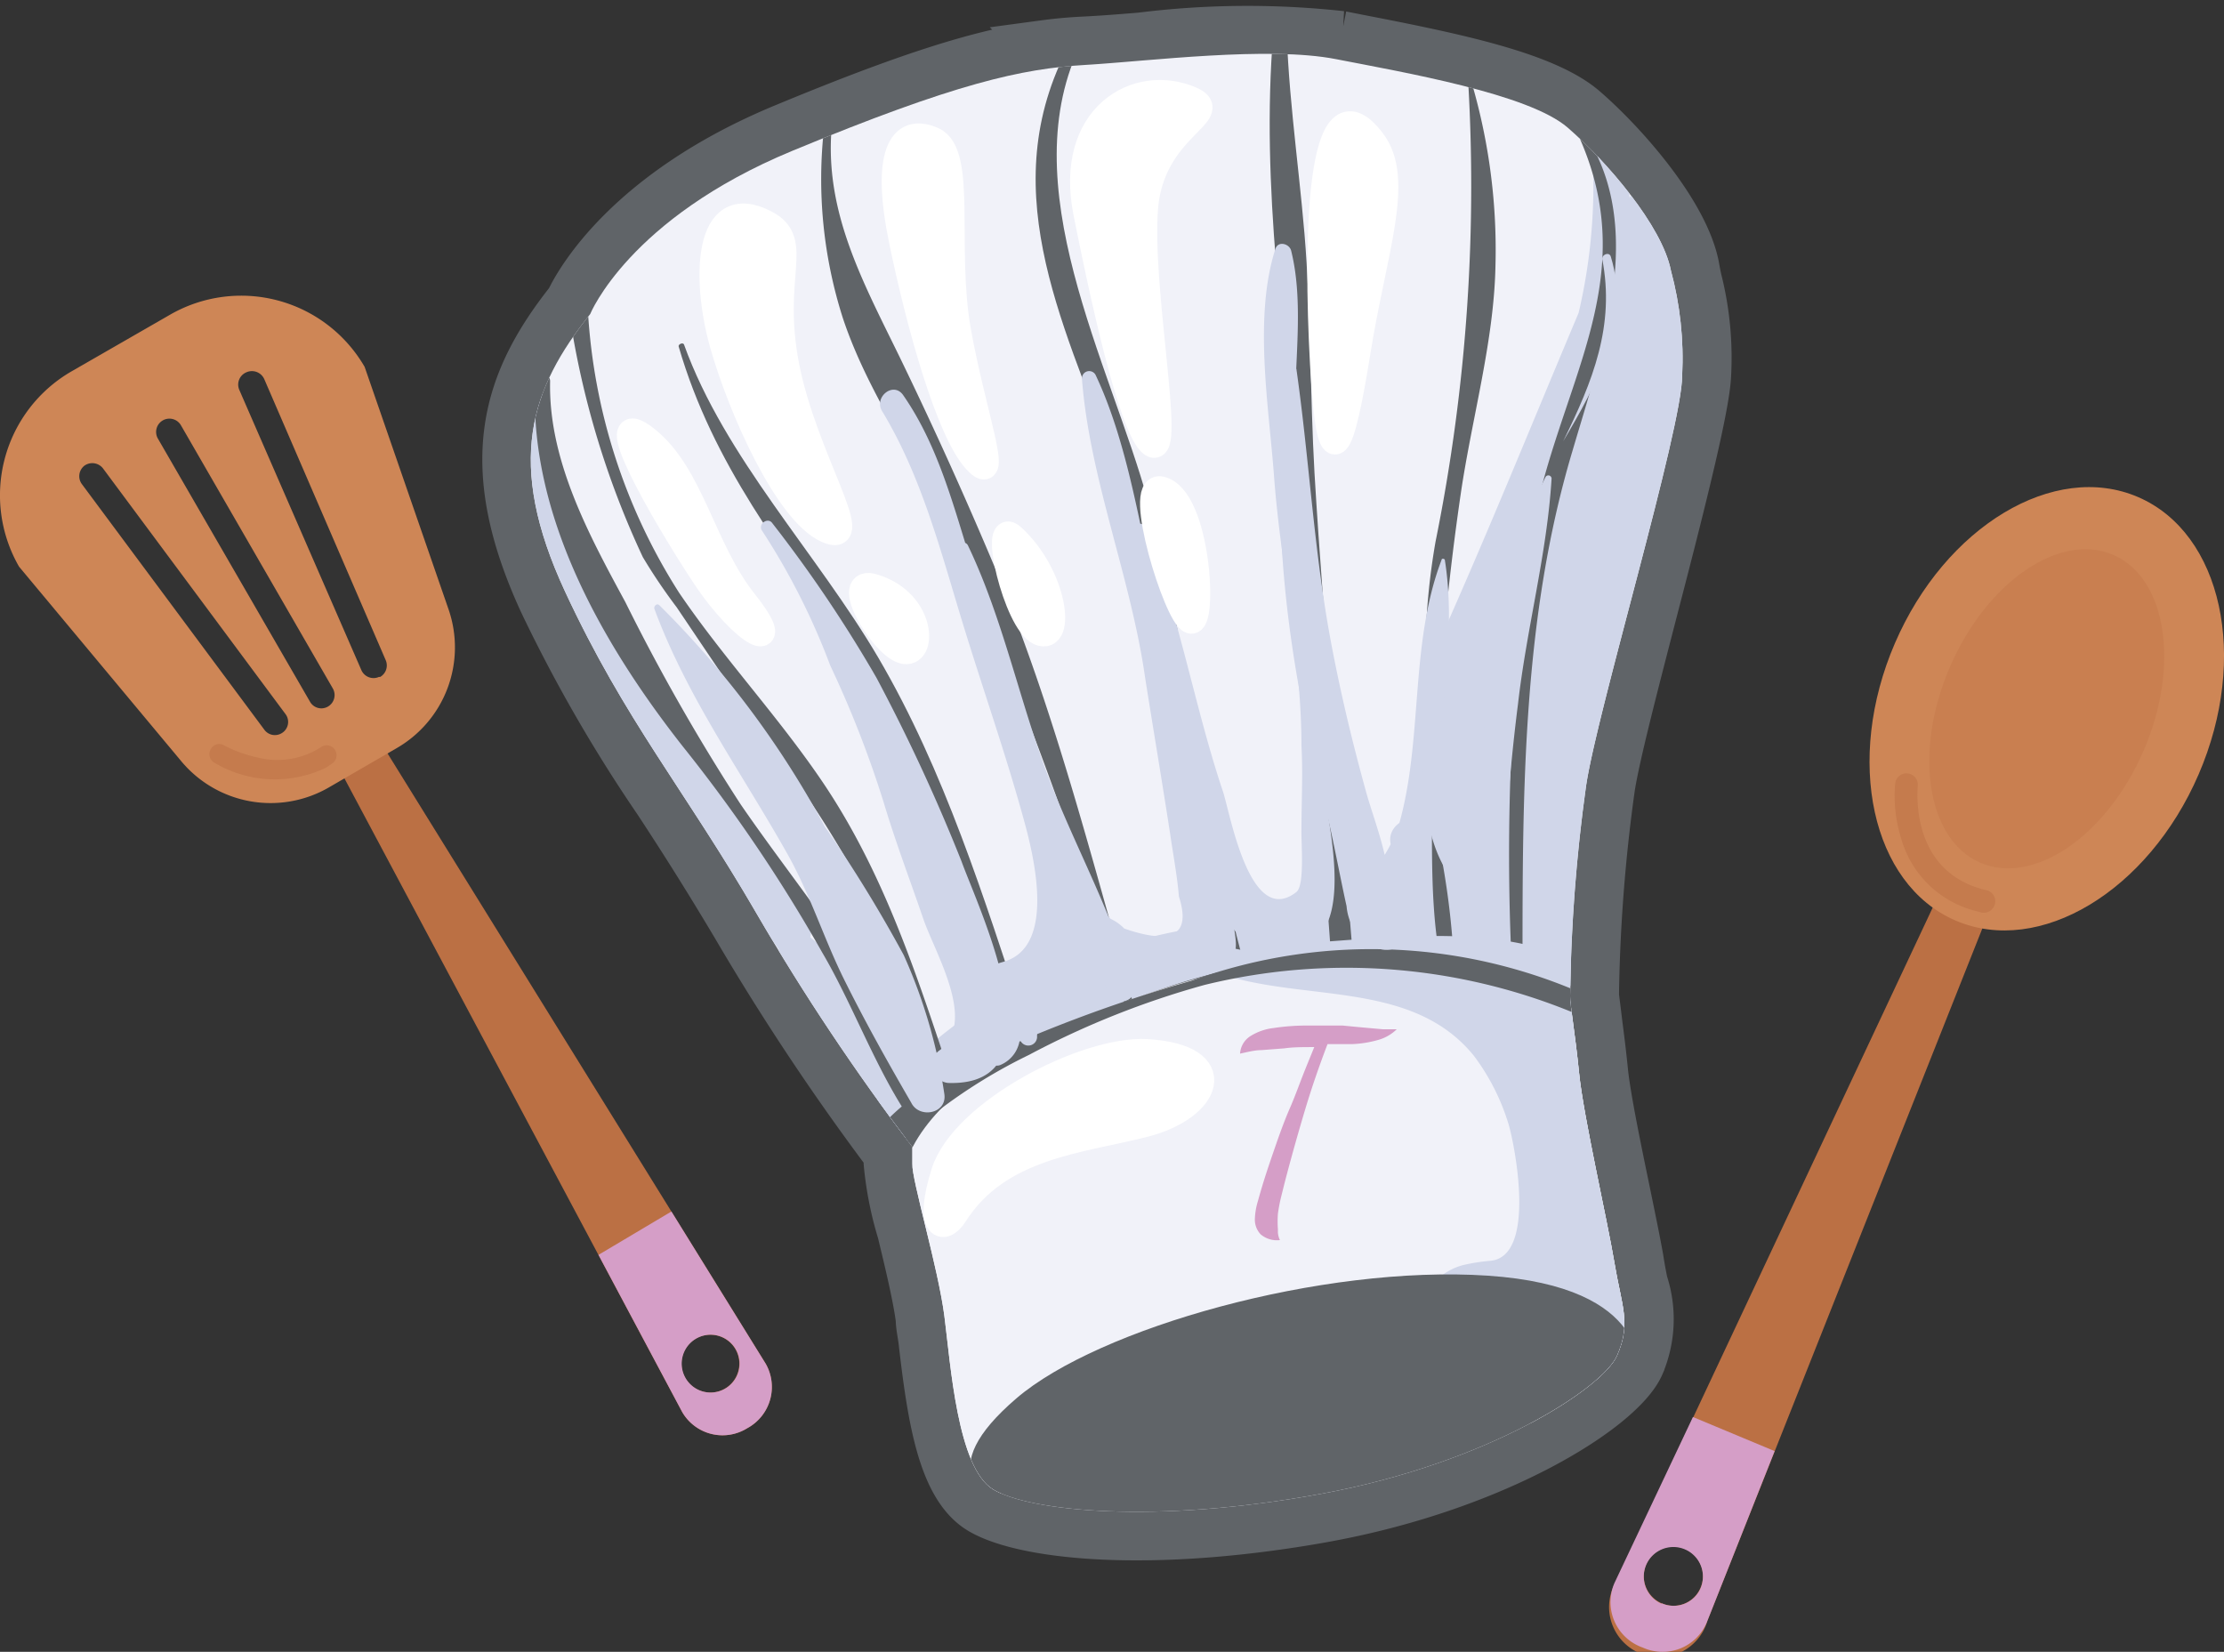 <svg xmlns="http://www.w3.org/2000/svg" xmlns:xlink="http://www.w3.org/1999/xlink" viewBox="0 0 88.74 65.91"><rect x="0" y="0" width="88.74" height="65.91" fill="#333333" stroke="none"/><defs><style>.cls-1{fill:none;}.cls-2{isolation:isolate;}.cls-3,.cls-7{fill:#606468;}.cls-3{stroke:#606468;stroke-width:2px;}.cls-3,.cls-9{stroke-miterlimit:10;}.cls-4{clip-path:url(#clip-path);}.cls-5{fill:#f1f2f9;}.cls-6,.cls-8{fill:#d0d6e9;}.cls-6{mix-blend-mode:darken;}.cls-9{fill:#fff;stroke:#fff;}.cls-10{fill:#d59ec7;}.cls-11,.cls-14{fill:#bb7044;}.cls-12{fill:#ce8656;}.cls-13{opacity:0.5;}.cls-14{opacity:0.3;}</style><clipPath id="clip-path" transform="translate(-0.45 -0.26)"><path class="cls-1" d="M63.1,40c0,.42.19,1.41.36,3.1s1.12,5.83,1.41,7.56.67,2.4.1,3.69-5.11,4.28-11.78,5.51-11.68.69-13.11-.17-1.7-5-1.95-6.93-1.3-5.41-1.28-6.08l0-.66a91,91,0,0,1-6.2-9.29c-2.9-5-5.25-7.7-7.65-12.86s-1.38-8.11,1-11.08c0,0,1.54-3.81,8.06-6.51S41.22,3,43.76,2.85s7.29-.76,10-.23S61.44,4,63,5.35s3.77,3.92,4.12,5.7a13.48,13.48,0,0,1,.45,4.2c0,2.11-3.38,13.34-3.83,16.34A66.29,66.29,0,0,0,63.1,40Z"/></clipPath></defs><g class="cls-2"><g id="Calque_1" data-name="Calque 1"><path class="cls-3" d="M42.21,3c.54-.07,1-.11,1.55-.14,2.54-.12,7.29-.76,10-.23S61.44,4,63,5.35s3.77,3.92,4.12,5.7a13.48,13.48,0,0,1,.45,4.2c0,2.11-3.38,13.34-3.83,16.34A66.29,66.29,0,0,0,63.1,40c0,.42.19,1.41.36,3.1s1.12,5.83,1.41,7.56.67,2.4.1,3.69-5.11,4.28-11.78,5.51c-.76.14-1.5.26-2.21.36-5.55.74-9.63.23-10.9-.53s-1.7-5-1.95-6.93-1.3-5.41-1.28-6.08l0-.66a91,91,0,0,1-6.2-9.29c-2.9-5-5.25-7.7-7.65-12.86s-1.38-8.11,1-11.08c0,0,1.54-3.81,8.06-6.51C37.33,4.08,40,3.29,42.21,3m-.12-.92c-2.47.33-5.47,1.29-10.36,3.32-6.19,2.57-8.16,6.13-8.52,6.89-2.5,3.16-3.63,6.42-1.05,12a59.5,59.5,0,0,0,4.55,7.9c1,1.52,2,3.1,3.13,5a96.47,96.47,0,0,0,6.07,9.13v.34a13.61,13.61,0,0,0,.54,2.74c.29,1.2.62,2.57.74,3.49,0,.26.07.56.11.88.36,3.14.79,5.81,2.29,6.71s5.66,1.45,11.52.66c.75-.1,1.51-.22,2.27-.36,6.88-1.27,11.75-4.4,12.48-6.07A4.6,4.6,0,0,0,66,51.45c-.06-.29-.12-.61-.18-1-.12-.67-.33-1.69-.55-2.76C64.92,46,64.51,44,64.41,43s-.19-1.61-.25-2.12-.1-.77-.11-.92a66.31,66.31,0,0,1,.63-8.23c.19-1.29,1-4.38,1.77-7.36,1.23-4.72,2-7.91,2.07-9.08a12.63,12.63,0,0,0-.32-3.68q-.08-.31-.15-.72C67.63,8.76,65.18,6,63.63,4.66s-5.13-2.08-9-2.83l-.66-.13a34.31,34.31,0,0,0-8,.06c-.84.07-1.63.13-2.26.16s-1.11.08-1.63.15Z" transform="translate(-0.45 -0.26)"/><g class="cls-4"><path class="cls-5" d="M63.1,40c0,.42.19,1.41.36,3.1s1.12,5.83,1.41,7.56.67,2.4.1,3.69-5.11,4.28-11.78,5.51-11.68.69-13.11-.17-1.7-5-1.95-6.93-1.3-5.41-1.28-6.08l0-.66a91,91,0,0,1-6.2-9.29c-2.9-5-5.25-7.7-7.65-12.86s-1.38-8.11,1-11.08c0,0,1.54-3.81,8.06-6.51S41.22,3,43.76,2.85s7.29-.76,10-.23S61.44,4,63,5.35s3.77,3.92,4.12,5.7a13.48,13.48,0,0,1,.45,4.2c0,2.11-3.38,13.34-3.83,16.34A66.29,66.29,0,0,0,63.1,40Z" transform="translate(-0.45 -0.26)"/><path class="cls-6" d="M36.63,46c5.32-6.52,14-7.27,21.93-6.88a1.09,1.09,0,0,0,1.54.21c.17,1,2,1.09,2,0v-.17a1,1,0,0,0,1.83-.43,30,30,0,0,0,.3-7,1,1,0,0,0,.34-.61c.18-1,.34-2,.47-2.94a.83.83,0,0,0,.75-.56,27.4,27.4,0,0,0,1-4.32.85.85,0,0,0,.44-.59A28.4,28.4,0,0,0,67.63,18a.57.57,0,0,0,.3-.51,33.77,33.77,0,0,0-1.05-9.06.78.78,0,0,0-1.41-.29,16.08,16.08,0,0,0-1-4.74c-.16-.44-.91-.24-.81.22a22.27,22.27,0,0,1-.22,9.12c-1.86,4.41-3.65,8.85-5.61,13.22-.27.06-1.18,4.1-.66,4.72.23.86.45,1.71.64,2.58-.51-.8-2.13-.29-1.86.72.05.21.1.43.16.64.25,1.67-2.13,1.17-3.22,2.08l-.09.08c-6.85.32-13.61,2.26-17.85,8A1,1,0,0,0,36.63,46ZM59.56,33.15q.45-1.29.87-2.61,0,1.32.06,2.64a.6.6,0,0,0-.23.22A1.11,1.11,0,0,0,59.56,33.15ZM58,33.6a1,1,0,0,0,.65.4l0,.58a1,1,0,0,0-.37-.16C58.15,34.14,58.06,33.86,58,33.6Z" transform="translate(-0.45 -0.26)"/><path class="cls-7" d="M61.56,21.53c1-5.79,4.46-9.94,1.94-15.71,0-.12-.9-1.53-.82-1.45,3.88,3.88,1.84,9.36.52,13.86-2,6.66-2,13.62-2,20.49,0,.27-.43.33-.43.06A92.16,92.16,0,0,1,61.56,21.53Z" transform="translate(-0.45 -0.26)"/><path class="cls-7" d="M57.5,29.68a27.25,27.25,0,0,1,.23-7.81A71.47,71.47,0,0,0,59,3a23.7,23.7,0,0,1,1.12,7.89c-.06,3-.95,6.09-1.39,9.11s-.73,5.89-.91,8.87A30.17,30.17,0,0,0,58,34.64a31.2,31.2,0,0,1,.47,4.2c0,.29-.46.26-.5,0C57.36,35.87,57.72,32.69,57.5,29.68Z" transform="translate(-0.45 -0.26)"/><path class="cls-7" d="M52.15,18.8c-.57-6.16-1.49-12.17-.78-18.38,0-.21.4-.22.4,0,0,3.1.47,6.1.73,9.17s.22,6.38.4,9.55c.38,6.36,1,12.66,1.51,19,0,.54-.82.65-.86.11C53.06,31.77,52.74,25.3,52.15,18.8Z" transform="translate(-0.45 -0.26)"/><path class="cls-7" d="M43.27,1.77c.12-.21.48-.08.36.14-2.88,5.69,1.12,12.84,2.64,18.4,1.67,6.07,2.15,12.39,3.83,18.45,0,.18-.26.26-.32.09-2-6.65-2.53-13.77-4.92-20.28C42.81,13,40,7.55,43.27,1.77Z" transform="translate(-0.45 -0.26)"/><path class="cls-7" d="M34.14,48.88C36.2,45,40.9,42,45.32,40.3A161.14,161.14,0,0,0,38.5,21.78c-1.35-3-3.37-5.69-4.41-8.8a18.19,18.19,0,0,1-.75-7.69c0-.18.31-.14.3,0-.31,3.39,1.22,6.17,2.68,9.16,1.36,2.8,2.65,5.65,3.85,8.51,2.34,5.6,3.79,11.38,5.45,17.18.92-.34,1.81-.64,2.67-.88,5.23-1.43,12.28-2.26,16.58,1.59.45.4-.13,1.15-.59.75-4.46-4-11.48-3.55-16.84-1.64a27.89,27.89,0,0,0-7.2,3.8c-2.16,1.59-3.68,3.66-5.6,5.45A.32.32,0,0,1,34.14,48.88Z" transform="translate(-0.45 -0.26)"/><path class="cls-7" d="M27.74,14c1.63,4.53,5.32,8.35,7.76,12.51,2.64,4.51,4.22,9.6,5.85,14.53.06.19-.24.32-.3.12-1.75-5.14-3.53-10.38-6.62-14.93-2.75-4-5.52-7.4-6.9-12.14C27.5,14,27.69,13.91,27.74,14Z" transform="translate(-0.45 -0.26)"/><path class="cls-7" d="M23.17,12.79c0-.46.7-.57.74-.1A23.39,23.39,0,0,0,27.54,23.9c1.77,2.61,3.95,4.93,5.73,7.56,2.5,3.7,3.8,7.83,5.19,12,0,.14-.17.24-.22.09a46.2,46.2,0,0,0-6.06-12.2c-1.64-2.25-3.18-4.56-4.73-6.86a22,22,0,0,1-1.35-2A35,35,0,0,1,23.17,12.79Z" transform="translate(-0.45 -0.26)"/><path class="cls-6" d="M20.71,15.48a.62.62,0,0,1,1.16-.16c.68,1.89.83,3.94,1.47,5.86a29.53,29.53,0,0,0,2.85,6.11c2.08,3.42,5.29,6.17,6.59,10a.68.68,0,0,1,0,.37,11.92,11.92,0,0,1,4.35,7.23.59.59,0,0,1-1.12.3c0-.11-.09-.21-.13-.32a.5.5,0,0,1-.55-.2c-1.35-2-2.52-4.11-3.74-6.19a.6.6,0,0,1-.07-.34c-.38-.56-.76-1.11-1.15-1.66C29,34.73,27.6,33,26.24,31.16a.64.64,0,0,1,.26-1A26.44,26.44,0,0,1,24.26,27C22.42,23.78,20.38,19.24,20.71,15.48Z" transform="translate(-0.45 -0.26)"/><path class="cls-7" d="M21.81,15.4c0-.38.6-.29.59.08-.07,3.13,1.53,6.09,3,8.8A80.22,80.22,0,0,0,30,32.35c2.78,4.06,6.52,8.19,7.6,13.11,0,.18-.23.28-.34.14-1.68-2.13-2.63-5-4-7.33a61.74,61.74,0,0,0-5.56-8.22C24.46,25.93,21.51,20.75,21.81,15.4Z" transform="translate(-0.45 -0.26)"/><path class="cls-5" d="M63.87,40.67c-3-1.9-6.68-2.87-11.67-2.2S39,42,36.88,46,39.57,59.9,39.57,59.9s25.13-1.8,26.24-4.83S63.87,40.67,63.87,40.67Z" transform="translate(-0.45 -0.26)"/><path class="cls-8" d="M48.82,39c3.43,1.31,7.92.26,10.45,3.4a8.8,8.8,0,0,1,1.35,2.64c.22.65,1.22,5.41-.74,5.53a7.55,7.55,0,0,0-1.06.17,2.44,2.44,0,0,0-1.07.61c-.25.22-.27.72.11.83,2.16.61,3.65,1.9,5.59,2.85a1.62,1.62,0,0,0,2.16-.2c.79-.86.63-2.36.55-3.42-.16-2.2-.54-4.39-.88-6.57-.45-2.88-.33-6-3.74-6.84S54,37.91,50.46,38a.52.52,0,0,0-.39.18c-.32-.06-.63-.13-1-.21C48.49,37.81,48.24,38.81,48.82,39Z" transform="translate(-0.45 -0.26)"/><path class="cls-7" d="M34.58,47.23c.33-1.95,2.4-3.39,4.08-4.29A57.31,57.31,0,0,1,48,39.39a21,21,0,0,1,16.29.83A.41.41,0,0,1,64,41a23.77,23.77,0,0,0-15.49-1.44,34.42,34.42,0,0,0-7,2.79,21.32,21.32,0,0,0-3.6,2.21,31.81,31.81,0,0,0-2.62,3C35,47.75,34.51,47.63,34.58,47.23Z" transform="translate(-0.45 -0.26)"/><path class="cls-7" d="M65.81,55.07s.61-3.47-6-3.91S44.27,53.25,41,56.06s-1.82,4.27,1.48,5.28S62.55,58.39,65.81,55.07Z" transform="translate(-0.45 -0.26)"/><path class="cls-6" d="M26.76,24.41a37.37,37.37,0,0,1,6.6,8.83,55.08,55.08,0,0,1,3.15,5.13,21,21,0,0,1,1.62,5.54c.12.79-1,1-1.32.35-.94-1.62-1.84-3.23-2.67-4.9s-1.37-3.44-2.29-5.06c-1.82-3.23-4-6.25-5.29-9.75C26.53,24.45,26.66,24.31,26.76,24.41Z" transform="translate(-0.45 -0.26)"/><path class="cls-6" d="M31.27,21.14a53.55,53.55,0,0,1,4.15,6.16,72.69,72.69,0,0,1,3.4,7.34c.69,1.91,4.11,9-.55,8.83a.72.72,0,0,1-.36-1.28c1.55-1.1-.12-3.84-.61-5.24-.53-1.55-1.11-3.07-1.58-4.64a42.15,42.15,0,0,0-2.14-5.49,27.45,27.45,0,0,0-2.72-5.38C30.67,21.18,31.09,20.87,31.27,21.14Z" transform="translate(-0.45 -0.26)"/><path class="cls-6" d="M40,42.38c.63-.66.28-1.73,0-2.43a.19.19,0,0,1,.32-.18,2.68,2.68,0,0,1,.83,1.75,1.28,1.28,0,0,1-.8,1.24C40.06,42.86,39.81,42.56,40,42.38Z" transform="translate(-0.45 -0.26)"/><path class="cls-6" d="M41.31,33c-.72-2.63-1.63-5.21-2.43-7.82-.89-2.9-1.64-5.88-3.23-8.51-.35-.56.45-1.21.84-.64,1.39,2,2,4.4,2.72,6.69.93,2.87,1.86,5.74,2.77,8.61.44,1.37.87,2.74,1.31,4.1a11.47,11.47,0,0,1,.91,3.1,1.85,1.85,0,0,1-.37,1.36c-.56.66-2,.6-2,1.71a.35.35,0,0,1-.62.25c-.75-.9-1.63-2.42-.95-3.13C40.41,38.55,42.9,38.71,41.31,33Z" transform="translate(-0.45 -0.26)"/><path class="cls-6" d="M38.71,22.12a.19.19,0,0,1,.36-.1c1.4,2.92,2.06,6.21,3.21,9.24,1.07,2.8,2.64,5.58,3.39,8.47.11.42-.56.67-.8.33-1.8-2.52-2.77-5.86-3.76-8.75S38.87,25.21,38.71,22.12Z" transform="translate(-0.45 -0.26)"/><path class="cls-6" d="M44.76,36.92a1.83,1.83,0,0,1,.55.39c1.94.67,2.67.25,2.18-1.28-.07-.83-.23-1.67-.35-2.5-.32-2.08-.67-4.15-1-6.24-.57-4-2.22-7.95-2.52-11.93a.29.29,0,0,1,.54-.15c1.29,2.72,1.78,6.12,2.44,9.05.74,3.31,2.62,9.79,3.11,13.15.22,1.47-.2.74-2.06,1.59a2.59,2.59,0,0,1-3.34-1.77A.27.27,0,0,1,44.76,36.92Z" transform="translate(-0.45 -0.26)"/><path class="cls-6" d="M45.79,21.33c0-.16.22-.25.29-.08,1.4,3.38,2,7.12,3.17,10.6.29.88,1.07,5.46,2.93,4,.34-.27.18-2,.2-2.51,0-1.09.06-2.21,0-3.31,0-3.63-.84-7.22-1.1-10.84-.21-2.77-.81-6.29.06-9,.11-.34.57-.2.63.08.53,2.14.1,4.58.16,6.79s.17,4.69.34,7,.37,4.78.71,7.15c.23,1.58.91,4.39.22,5.91A2,2,0,0,1,51,38.23c-1.36-.35-1.89-1.74-2.31-2.91A46.74,46.74,0,0,1,45.79,21.33Z" transform="translate(-0.45 -0.26)"/><path class="cls-6" d="M51.89,15a.15.15,0,0,1,.29,0c.52,3.65.7,7.33,1.4,11,.37,1.95.83,3.87,1.36,5.79.19.71.55,1.66.76,2.58a6,6,0,0,0,.55-1.14c1-3.44.43-7.25,1.72-10.63,0-.07.12-.05.13,0,.43,2.67-.09,5.6-.33,8.28-.06.58-.16,4.74-1.42,4.77a.63.63,0,0,1,.71.7c-.1,1.07-.72,2.36-2.07,1.56a2.11,2.11,0,0,1-.81-1.49c-.31-1.4-.55-2.8-.91-4.2C51.85,26.69,51,20.56,51.89,15Z" transform="translate(-0.45 -0.26)"/><path class="cls-6" d="M57.51,26.81a.11.11,0,0,1,.21,0,37.55,37.55,0,0,0,.9,5.86c.63,2.66.66,1.2.75,0,.06-1,.15-1.92.26-2.87.4-3.51.91-7.3,2.49-10.51a.13.13,0,0,1,.24.06c-.18,3-1,6-1.34,9-.21,1.64-.36,3.28-.48,4.93a3.15,3.15,0,0,1-.47,2c-.74.79-1.57.39-2-.43C56.85,32.7,57.26,29.17,57.51,26.81Z" transform="translate(-0.45 -0.26)"/><path class="cls-6" d="M64.38,10.59c0-.19.28-.28.34-.1.81,2.61-.58,5.16-1.9,7.38,0,0,0,0,0,0C64,15.48,64.9,13.25,64.38,10.59Z" transform="translate(-0.45 -0.26)"/></g><path class="cls-9" d="M46.21,42.22c3.34.2,2.49,2.25-.08,2.91s-5.83.85-7.57,3.6c-.5.78-1.14.47-.46-1.68C38.86,44.62,43.76,42.08,46.21,42.22Z" transform="translate(-0.45 -0.26)"/><path class="cls-9" d="M31,9.14c1.48.76.13,2.11.85,5.76s3.17,7.24,1.58,6.52S30,16.57,29.27,14,28.6,7.89,31,9.14Z" transform="translate(-0.45 -0.26)"/><path class="cls-9" d="M35.34,23.67c2,.63,2,2.84,1.13,2.57S34,23.23,35.34,23.67Z" transform="translate(-0.45 -0.26)"/><path class="cls-9" d="M37.69,5.83c1.23.55.42,4.33,1,7.61s1.75,6.37.68,5.2-2.25-5.38-2.95-8.77S36.35,5.23,37.69,5.83Z" transform="translate(-0.45 -0.26)"/><path class="cls-9" d="M40.86,21.67c1.72,1.58,2,4.26,1.06,3.84S40,20.86,40.86,21.67Z" transform="translate(-0.45 -0.26)"/><path class="cls-9" d="M48,4.22c1.29.57-1.57,1.15-1.84,4.31s1.1,10,.26,9.47-2.08-6.41-2.64-9.23C43,4.89,45.81,3.26,48,4.22Z" transform="translate(-0.45 -0.26)"/><path class="cls-9" d="M46.78,19.77c1.49.37,1.75,5.45,1.18,5.27S45.73,19.5,46.78,19.77Z" transform="translate(-0.45 -0.26)"/><path class="cls-9" d="M55.23,5.88c1.18,1.54.05,4.39-.59,8.39s-1.15,5.4-1.42.5S53.05,3,55.23,5.88Z" transform="translate(-0.45 -0.26)"/><path class="cls-9" d="M26.26,17.77c1.81,1.45,2.23,4.38,3.92,6.51s0,1.46-1.67-1.08S24.33,16.24,26.26,17.77Z" transform="translate(-0.45 -0.26)"/><path class="cls-10" d="M51.52,49.74a1,1,0,0,1-.77-.23.85.85,0,0,1-.23-.59,2.75,2.75,0,0,1,.12-.73c.08-.29.16-.56.24-.82.16-.51.33-1,.5-1.49s.36-1,.54-1.41.35-.88.51-1.29.32-.79.46-1.14c-.46,0-.85,0-1.19.05l-.91.07c-.28,0-.57.08-.86.14a.89.89,0,0,1,.4-.69,2.21,2.21,0,0,1,.93-.33,8.87,8.87,0,0,1,1.35-.1l.74,0,.67,0,.62.06,1,.09.54,0a1.72,1.72,0,0,1-.76.43,4.37,4.37,0,0,1-1,.16l-1,0c-.32.84-.62,1.7-.89,2.6s-.52,1.79-.75,2.66c-.09.34-.16.63-.22.87a6.38,6.38,0,0,0-.12.64,4.12,4.12,0,0,0,0,.62v.13A.82.82,0,0,0,51.52,49.74Z" transform="translate(-0.45 -0.26)"/><path class="cls-11" d="M31,54.67,14.76,28.46l-1.6.92L27.67,56.6a1.86,1.86,0,0,0,2.59.65h0A1.87,1.87,0,0,0,31,54.67Zm-1.63,1a1.14,1.14,0,0,1-1.15-2,1.14,1.14,0,1,1,1.15,2Z" transform="translate(-0.45 -0.26)"/><path class="cls-12" d="M7.23,12.82,3.3,15.08a5.71,5.71,0,0,0-2.09,7.79l6.47,7.76a4.64,4.64,0,0,0,5.89,1.05l2.71-1.57a4.64,4.64,0,0,0,2.07-5.53L15,14.9A5.69,5.69,0,0,0,7.23,12.82Zm4.45,16.7,0,0a.52.52,0,0,1-.68-.14l-7.28-9.8a.53.53,0,0,1,.1-.74.54.54,0,0,1,.74.11l7.28,9.8A.52.52,0,0,1,11.68,29.52Zm2.05-1.79a.53.53,0,0,1-.19.72.52.52,0,0,1-.72-.19L6.75,17.76a.53.53,0,0,1,.92-.53ZM11,15.4l4.84,11.2a.53.53,0,0,1-.22.67l-.05,0a.53.53,0,0,1-.7-.27L10,15.82a.53.53,0,0,1,.27-.7A.54.54,0,0,1,11,15.4Z" transform="translate(-0.45 -0.26)"/><g class="cls-13"><path class="cls-11" d="M13.46,30.89A4.71,4.71,0,0,1,9,30.69a.39.39,0,0,1-.14-.54A.38.38,0,0,1,9.39,30a5.21,5.21,0,0,0,1.32.48,3.21,3.21,0,0,0,2.55-.41.39.39,0,0,1,.55.1.4.4,0,0,1-.1.55Z" transform="translate(-0.45 -0.26)"/></g><path class="cls-10" d="M31,54.67,27.24,48.6l-2.91,1.73,3.34,6.27a1.86,1.86,0,0,0,2.59.65h0A1.87,1.87,0,0,0,31,54.67Zm-1.62,1a1.14,1.14,0,0,1-1.15-2,1.14,1.14,0,1,1,1.15,2Z" transform="translate(-0.45 -0.26)"/><path class="cls-11" d="M68.58,64.92,81,33.65l-1.75-.76L64.94,63.35a2,2,0,1,0,3.64,1.57Zm-1.83-.69a1.18,1.18,0,1,1,1.55-.61A1.17,1.17,0,0,1,66.75,64.23Z" transform="translate(-0.45 -0.26)"/><path class="cls-10" d="M68.55,65l2.71-6.84L68,56.8l-3.13,6.62A1.92,1.92,0,0,0,66,66h0A1.91,1.91,0,0,0,68.55,65Zm-1.8-.75a1.18,1.18,0,1,1,1.55-.61A1.17,1.17,0,0,1,66.75,64.23Z" transform="translate(-0.45 -0.26)"/><ellipse class="cls-12" cx="82.12" cy="28.55" rx="9.2" ry="6.6" transform="translate(22.92 92.37) rotate(-66.66)"/><g class="cls-13"><path class="cls-11" d="M79.25,36.6a4.14,4.14,0,0,1-2.94-2.88,5.65,5.65,0,0,1-.24-2.2.45.45,0,0,1,.9.1h0c0,.14-.35,3.44,2.74,4.16a.45.45,0,0,1,.34.55.46.46,0,0,1-.54.34Z" transform="translate(-0.45 -0.26)"/></g><ellipse class="cls-14" cx="82.12" cy="28.55" rx="6.69" ry="4.21" transform="translate(22.92 92.37) rotate(-66.66)"/></g></g></svg>